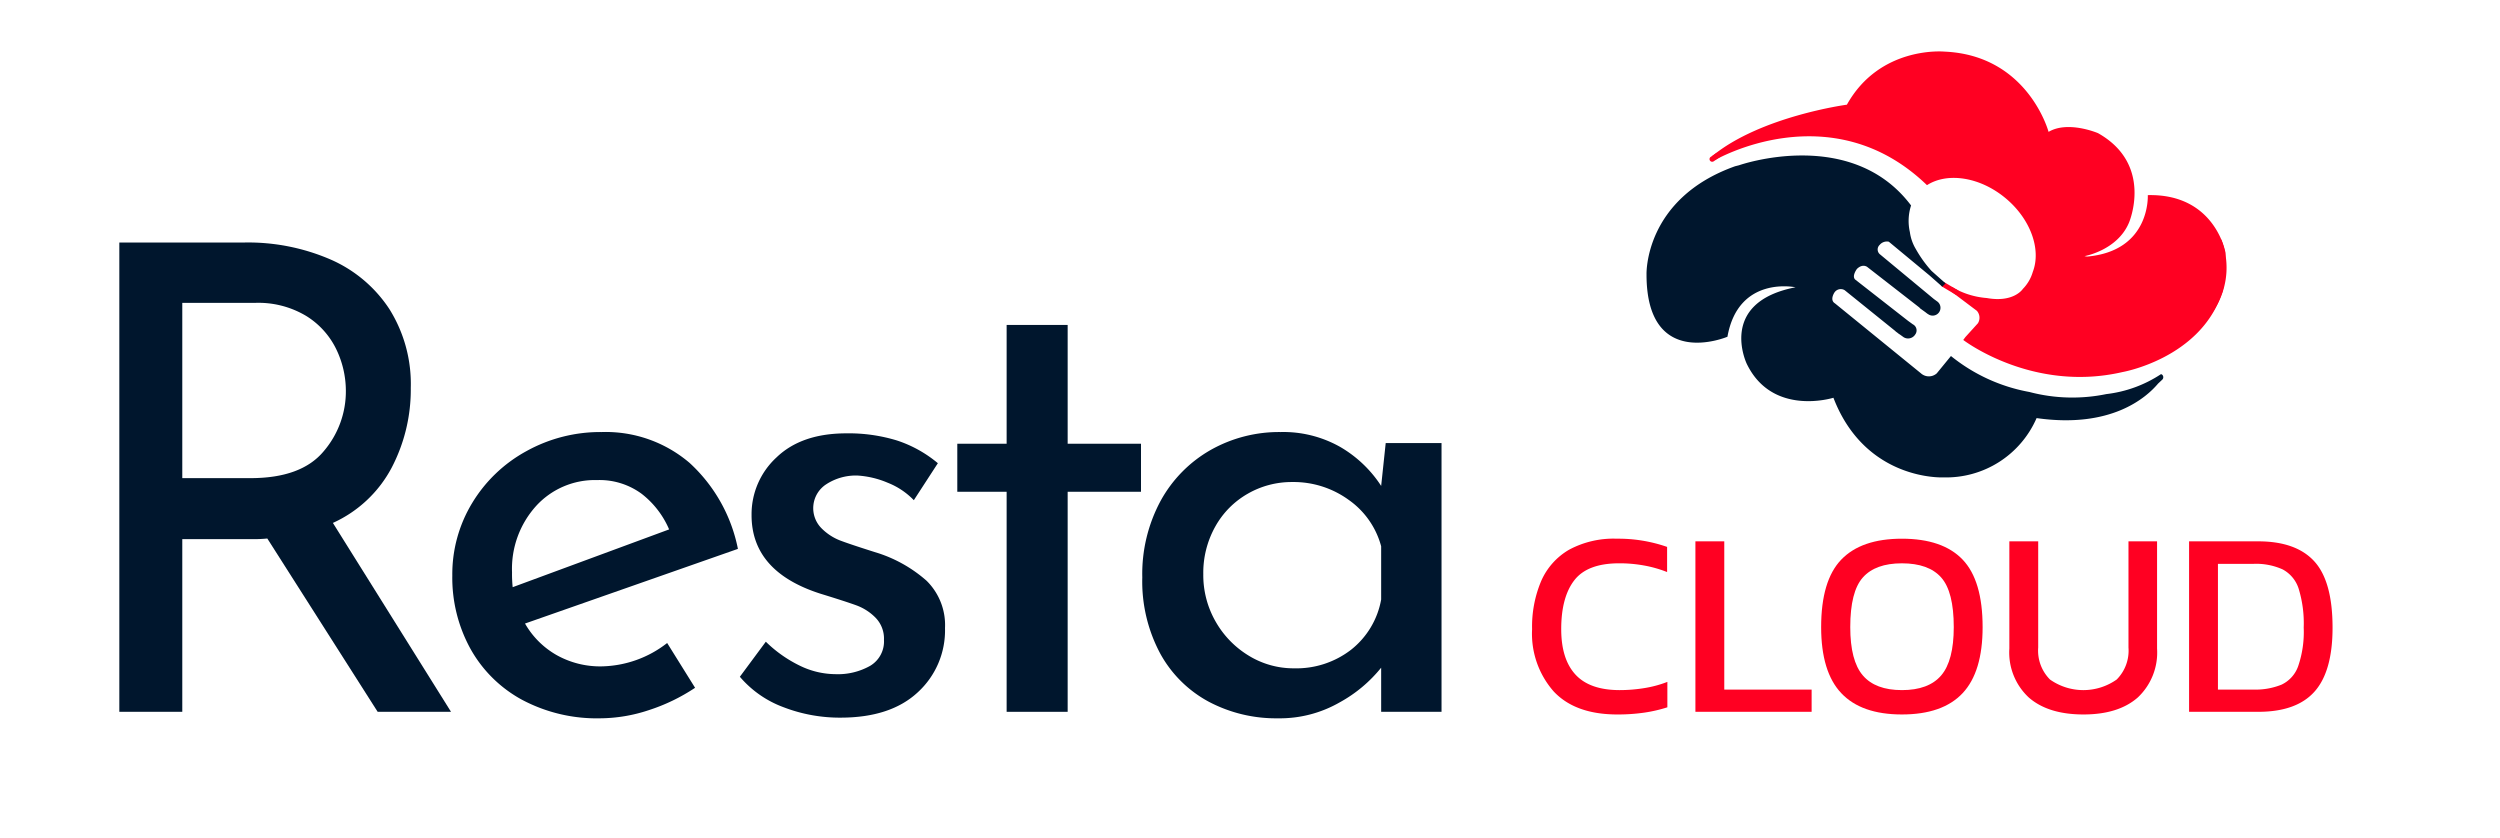 <svg id="Layer_1" data-name="Layer 1" xmlns="http://www.w3.org/2000/svg" viewBox="0 0 340 114"><path d="M292.1,26.538s.422,7.586-8.253,8.356l-.361-.058s4.488-.787,6.06-4.564c0,0,3.386-7.883-4.214-12.163,0,0-4.077-1.747-6.726-.174,0,0-2.795-10.451-14.207-10.918,0,0-8.735-.815-13.22,7.22,0,0-11.733,1.572-18.313,6.988l.364.552s15.77-9.202,28.841,3.404c2.754-1.768,7.154-1.145,10.649,1.74,3.472,2.871,4.915,7.041,3.734,10.076a5.457,5.457,0,0,1-1.343,2.292s-1.214,1.907-4.909,1.243a10.877,10.877,0,0,1-4.704-1.483c-.127.089-.194.279.005.699l3.351,2.523a1.424,1.424,0,0,1,.142,1.693l-1.703,1.877-.291.393s9.375,7.205,21.646,4.369c0,0,10.569-1.836,13.539-10.744,0,0,.393-.393.479-5.504C302.667,34.356,301.273,26.32,292.1,26.538Z" fill="rgba(255,0,34,1)"/><path d="M266.255,39.463a.336.336,0,0,1,.111.461h0a.336.336,0,0,1-.462.11l-1.747-1.03a.335.335,0,0,1-.111-.462h0a.336.336,0,0,1,.461-.109Z" fill="rgba(255,0,34,1)"/><path d="M233.886,21.372l-.821.565a.363.363,0,0,1-.505-.093h0a.363.363,0,0,1,.093-.504l.821-.565" fill="rgba(255,0,34,1)"/><path d="M264.595,38.54l-1.91-1.699a16.291,16.291,0,0,1-2.133-2.968,6.073,6.073,0,0,1-.81-2.314,6.836,6.836,0,0,1,.163-3.616C251.757,17.107,236.505,22.476,236.505,22.476l-.524.131c-12.403,4.412-12.054,14.717-12.054,14.717-.001,13.149,11.006,8.472,11.006,8.472,1.485-8.383,9.258-6.725,9.258-6.725-10.644,2.065-6.637,10.396-6.637,10.396,3.493,7.249,11.791,4.627,11.791,4.627,4.368,11.357,14.938,10.831,14.938,10.831a13.418,13.418,0,0,0,12.693-8.065c10.06,1.437,14.851-2.714,16.519-4.689l.587-.552a.437.437,0,0,0,.113-.4l.018-.029-.021.009a.43.43,0,0,0-.112-.214.45.45,0,0,0-.18-.104,17.071,17.071,0,0,1-7.443,2.716,22.878,22.878,0,0,1-10.456-.287A23.668,23.668,0,0,1,265.329,48.418L263.401,50.775a1.611,1.611,0,0,1-2.149,0L249.55,41.255c-.757-.467-.059-1.485-.059-1.485a1.03,1.03,0,0,1,1.383-.305l6.887,5.554c.023.019.033.049.057.065l.227.165.231.184c.024.015.044.018.067.03l.555.4a1.146,1.146,0,0,0,1.568-.367.926.926,0,0,0-.317-1.387l-.652-.472-7.207-5.631c-.466-.496.258-1.438.258-1.438.786-.756,1.397-.262,1.397-.262l7.093,5.517a1.008,1.008,0,0,0,.124.135l.678.489.3.233a.231.231,0,0,0,.037.011l.065.047a1.063,1.063,0,0,0,1.243-1.724l-.474-.344L255.71,34.616a.851.851,0,0,1-.077-1.309,1.28,1.28,0,0,1,1.245-.436l5.536,4.588,1.737,1.532" fill="#00162d"/><path d="M302.085,32.547a10.587,10.587,0,0,1-.446,8.702c-2.367,4.397-1.478-.583-1.478-.583Z" fill="rgba(255,0,34,1)"/><path d="M51.363,96.807,36.355,73.236a18.485,18.485,0,0,1-2.119.088H24.791V96.807H16.228V32.981H33.266a28.215,28.215,0,0,1,11.653,2.295,18.298,18.298,0,0,1,8.033,6.753,19.167,19.167,0,0,1,2.914,10.726,22.947,22.947,0,0,1-2.604,10.859,16.945,16.945,0,0,1-7.989,7.503L61.338,96.807ZM43.992,61.407a12.517,12.517,0,0,0,3.045-8.298,13.026,13.026,0,0,0-1.28-5.562,10.917,10.917,0,0,0-4.061-4.546,12.632,12.632,0,0,0-7.018-1.81H24.791V65.026h9.269Q40.946,65.026,43.992,61.407Z" fill="#00162d"/><path d="M90.734,87.449,94.531,93.54a25.495,25.495,0,0,1-6.312,3.046,21.261,21.261,0,0,1-6.576,1.104,21.63,21.63,0,0,1-10.639-2.516,17.652,17.652,0,0,1-7.018-6.931,20.051,20.051,0,0,1-2.472-9.975A18.673,18.673,0,0,1,64.207,68.425a19.545,19.545,0,0,1,7.371-7.062A20.713,20.713,0,0,1,81.818,58.758a17.561,17.561,0,0,1,11.962,4.193,21.546,21.546,0,0,1,6.577,11.697L71.402,84.801A11.46,11.46,0,0,0,75.684,89.082a12.1,12.1,0,0,0,6.135,1.545A14.897,14.897,0,0,0,90.734,87.449Zm-17.832-18.627a12.742,12.742,0,0,0-3.266,9.005,17.409,17.409,0,0,0,.088,2.03L91,72a12.168,12.168,0,0,0-3.752-4.855A9.678,9.678,0,0,0,81.201,65.291,10.811,10.811,0,0,0,72.902,68.822Z" fill="#00162d"/><path d="M106.58,96.188a14.311,14.311,0,0,1-5.959-4.148l3.531-4.768a17.53,17.53,0,0,0,4.635,3.267,11.176,11.176,0,0,0,4.811,1.147,8.932,8.932,0,0,0,4.768-1.147,3.862,3.862,0,0,0,1.854-3.531,4.062,4.062,0,0,0-1.147-3.002,7.08,7.08,0,0,0-2.604-1.677q-1.456-.53-4.898-1.589-9.359-3-9.358-10.682a10.508,10.508,0,0,1,3.399-7.857q3.397-3.264,9.49-3.266a22.374,22.374,0,0,1,6.885.971,16.816,16.816,0,0,1,5.562,3.09l-3.268,5.031a10.036,10.036,0,0,0-3.574-2.383,12.431,12.431,0,0,0-4.105-.972,7.389,7.389,0,0,0-4.237,1.192,3.875,3.875,0,0,0-.618,6.003,7.295,7.295,0,0,0,2.384,1.589q1.235.486,4.854,1.633a18.675,18.675,0,0,1,7.02,3.885,8.457,8.457,0,0,1,2.516,6.444,11.407,11.407,0,0,1-3.708,8.739q-3.708,3.442-10.505,3.443A21.285,21.285,0,0,1,106.58,96.188Z" fill="#00162d"/><path d="M145.201,44.192V60.348h9.975v6.532h-9.975V96.807h-8.299V66.88h-6.709V60.348h6.709V44.192Z" fill="#00162d"/><path d="M196.048,60.259V96.807h-8.21V90.804a18.91,18.91,0,0,1-5.65,4.723,16.336,16.336,0,0,1-8.386,2.163,19.548,19.548,0,0,1-9.401-2.251,16.351,16.351,0,0,1-6.621-6.577,20.768,20.768,0,0,1-2.428-10.328,20.926,20.926,0,0,1,2.516-10.461A17.789,17.789,0,0,1,164.665,61.186a18.904,18.904,0,0,1,9.489-2.428,15.699,15.699,0,0,1,8.122,2.031,16.543,16.543,0,0,1,5.562,5.297l.618-5.827ZM183.732,88.376a11.199,11.199,0,0,0,4.105-6.842V74.296a11.263,11.263,0,0,0-4.414-6.312,12.77,12.77,0,0,0-7.68-2.428,11.986,11.986,0,0,0-6.047,1.589,11.678,11.678,0,0,0-4.414,4.459,12.871,12.871,0,0,0-1.634,6.488,12.684,12.684,0,0,0,1.678,6.444,12.822,12.822,0,0,0,4.502,4.635,11.651,11.651,0,0,0,6.18,1.721A12.17,12.17,0,0,0,183.732,88.376Z" fill="#00162d"/><path d="M219.957,97.167q-5.723,0-8.657-3.133a11.871,11.871,0,0,1-2.935-8.46,15.886,15.886,0,0,1,1.242-6.569,9.151,9.151,0,0,1,3.798-4.248,12.771,12.771,0,0,1,6.516-1.494,20.146,20.146,0,0,1,6.805,1.116v3.42a16.382,16.382,0,0,0-3.078-.882,18.697,18.697,0,0,0-3.438-.307q-4.32,0-6.102,2.305-1.783,2.304-1.782,6.659,0,4.069,1.944,6.175,1.944,2.105,6.012,2.105a20.926,20.926,0,0,0,3.33-.27,15.373,15.373,0,0,0,3.15-.847v3.456a19.391,19.391,0,0,1-3.114.721A25.033,25.033,0,0,1,219.957,97.167Z" fill="rgba(255,0,34,1)"/><path d="M230.576,96.807V73.623H234.501V93.782h11.88v3.024Z" fill="rgba(255,0,34,1)"/><path d="M258.656,97.167q-5.508,0-8.244-2.898-2.736-2.897-2.736-8.981,0-6.337,2.736-9.181,2.735-2.843,8.244-2.844,5.543,0,8.262,2.844,2.717,2.845,2.718,9.181,0,6.083-2.718,8.981Q264.199,97.167,258.656,97.167Zm0-3.312q3.636,0,5.346-1.998,1.709-1.998,1.71-6.569,0-4.824-1.71-6.75-1.711-1.926-5.346-1.927-3.601,0-5.311,1.927-1.709,1.926-1.71,6.75,0,4.572,1.71,6.569Q255.055,93.855,258.656,93.854Z" fill="rgba(255,0,34,1)"/><path d="M283.352,97.167q-4.789,0-7.434-2.305a8.351,8.351,0,0,1-2.646-6.659V73.623h3.924V88.059a5.562,5.562,0,0,0,1.603,4.356,7.865,7.865,0,0,0,9.071,0,5.562,5.562,0,0,0,1.603-4.356V73.623h3.888V88.203a8.382,8.382,0,0,1-2.628,6.659Q288.104,97.167,283.352,97.167Z" fill="rgba(255,0,34,1)"/><path d="M297.715,96.807V73.623h9.396q5.147,0,7.632,2.718,2.484,2.719,2.484,9.018,0,5.94-2.448,8.694-2.449,2.754-7.668,2.754Zm3.925-3.024H306.499a9.388,9.388,0,0,0,3.78-.666,4.389,4.389,0,0,0,2.268-2.502,14.327,14.327,0,0,0,.757-5.256,16.051,16.051,0,0,0-.685-5.292,4.523,4.523,0,0,0-2.178-2.628,8.771,8.771,0,0,0-3.942-.756h-4.859Z" fill="rgba(255,0,34,1)"/></svg>